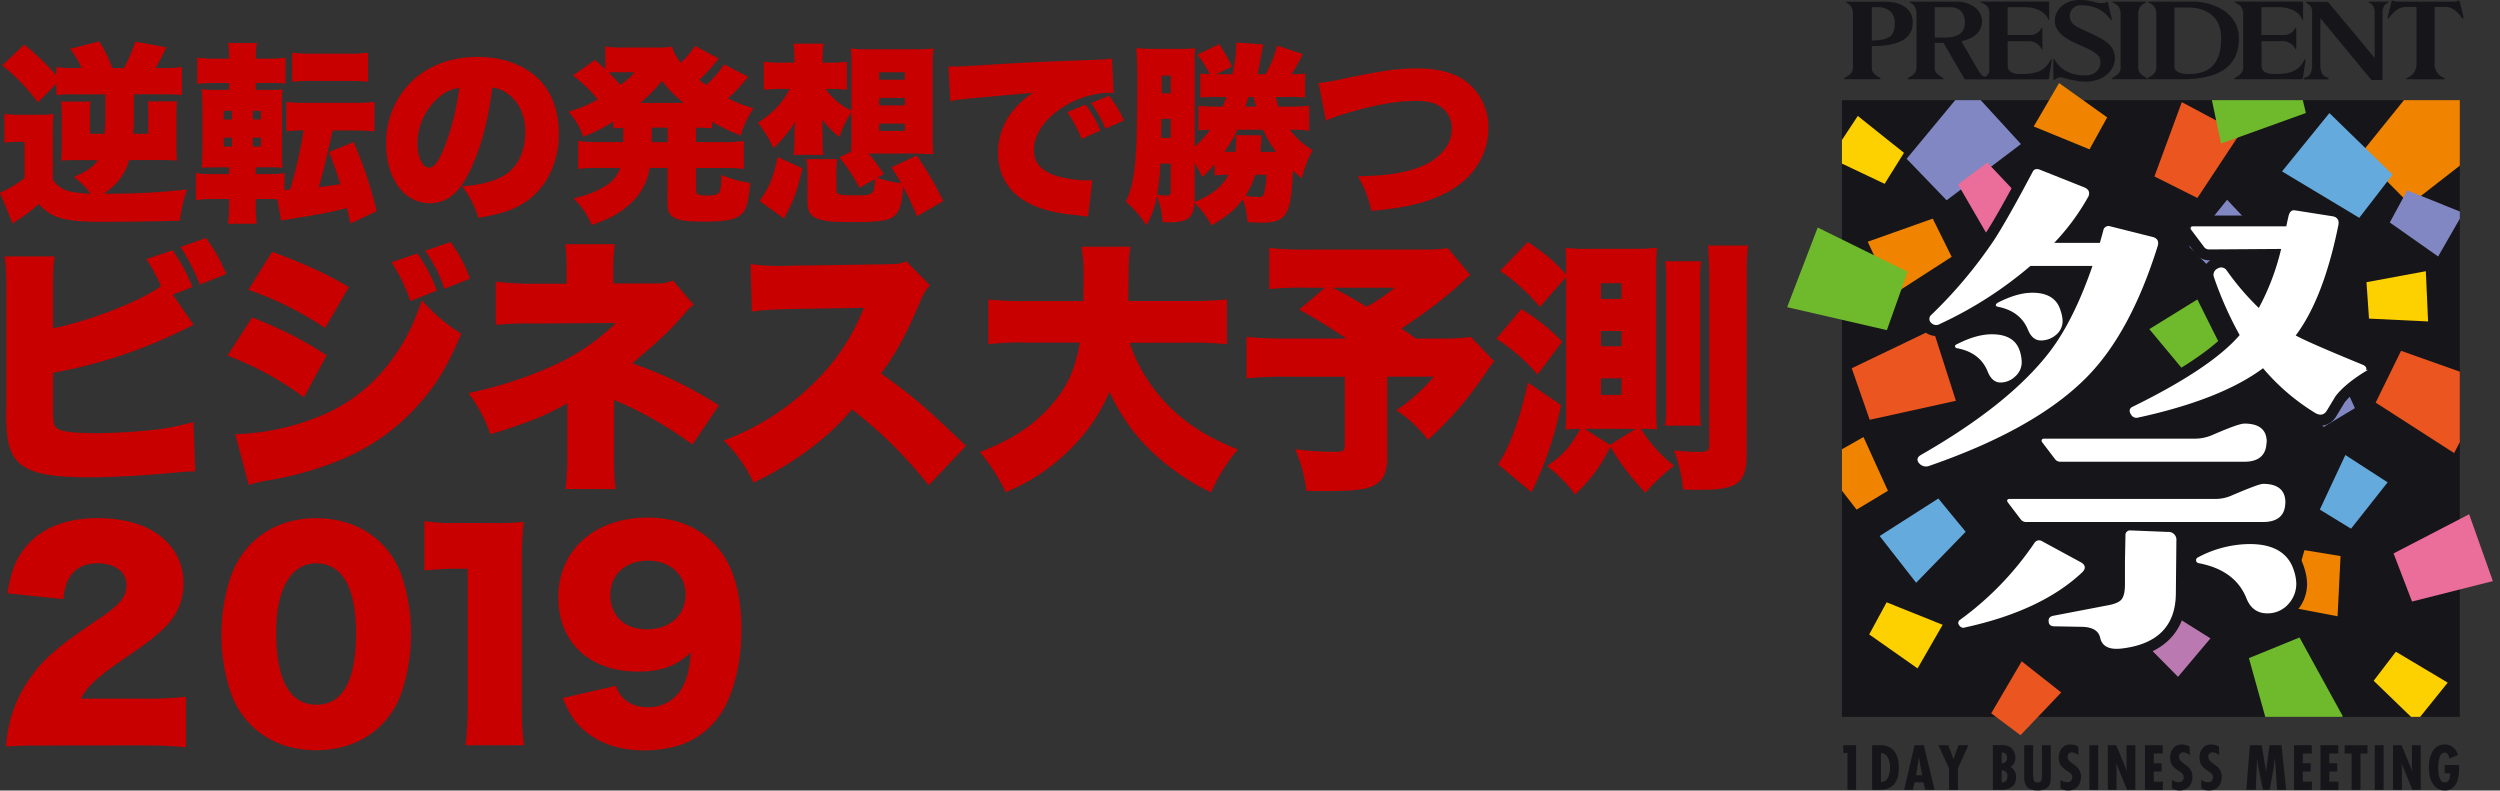 <svg xmlns="http://www.w3.org/2000/svg" xmlns:xlink="http://www.w3.org/1999/xlink" width="932.25" height="294.78" viewBox="0 0 932.25 294.78"><rect x="0" y="0" width="932.25" height="294.78" fill="#333333" stroke="none"/><defs><style>.cls-1{fill:none;}.cls-2{fill:#c80000;}.cls-3{fill:#161519;}.cls-4{clip-path:url(#clip-path);}.cls-5{fill:#65aadd;}.cls-6{fill:#6fba2c;}.cls-7{fill:#8187c2;}.cls-8{fill:#ba79b1;}.cls-9{fill:#f08300;}.cls-10{fill:#ea5520;}.cls-11{fill:#fdd000;}.cls-12{fill:#eb6d9a;}.cls-13{fill:#fff;stroke:#fff;stroke-miterlimit:10;stroke-width:0.75px;}</style><clipPath id="clip-path"><rect id="SVGID" class="cls-1" x="686.86" y="37.35" width="230.41" height="229.98"/></clipPath></defs><title>img_head</title><g id="レイヤー_2" data-name="レイヤー 2"><g id="レイヤー_3" data-name="レイヤー 3"><path class="cls-2" d="M28,35.17a61.19,61.19,0,0,0-7,.29V31.23l-6.86,6.94A77.66,77.66,0,0,0,.86,24.37L9,16.65A88.93,88.93,0,0,1,21,28.09V25a35.12,35.12,0,0,0,5.93.36h3.5a35.62,35.62,0,0,0-4.29-7.15L37,15.43a51,51,0,0,1,4.86,9.94h4.36a56.14,56.14,0,0,0,4.22-9.87L62,17.65a72.9,72.9,0,0,1-4,7.72h2.72A45.71,45.71,0,0,0,67.86,25V35.45a63.18,63.18,0,0,0-7.15-.29H49.91v7.29c0,3-.07,4.79-.21,7.44h5.58v-8a36.92,36.92,0,0,0-.21-4.08H66a37.92,37.92,0,0,0-.21,4.5V54.69A48.6,48.6,0,0,0,66,59.9c-1.57-.14-3.15-.21-5.15-.21H48.19C46.62,65,43.76,68.77,38.75,72.2a242.29,242.29,0,0,0,31-1.57,53.42,53.42,0,0,0-2.65,11.66c-5.36.21-20.45.43-28.67.43-14.44,0-19.23-1.36-24-6.65a56.51,56.51,0,0,1-7.65,5.86c-.72.5-.72.5-2.07,1.5L0,71.85a43.56,43.56,0,0,0,9.15-5.43V52.9H6.08a25.12,25.12,0,0,0-4.43.36V42.46a35.12,35.12,0,0,0,5.93.36h6.94A41.38,41.38,0,0,0,20,42.53a73.87,73.87,0,0,0-.29,8.08V67c2.79,3.86,5.36,4.86,14.09,5.22A30.18,30.18,0,0,0,27.6,66c4.93-2.22,7.15-3.79,8.87-6.29H27.67a47.62,47.62,0,0,0-4.86.21c.14-1.57.21-3.29.21-5.29V42.17a27,27,0,0,0-.29-4.29h11a24.87,24.87,0,0,0-.21,3.86v8.15H39c.21-2.86.29-4.79.29-7.51V35.17Z"/><path class="cls-2" d="M130.67,83.36c-.64-3-.79-3.58-1.29-5.79-7.44,1.86-9.65,2.22-22.31,4.29-.79.14-1.22.21-2.22.43l-1.43-7.94a39.5,39.5,0,0,0-4.22-.14H95.35v3.07a56.92,56.92,0,0,0,.36,6.15H85a46.5,46.5,0,0,0,.43-6.65V74.21H80.55a46.21,46.21,0,0,0-7.51.43V64.55a42.67,42.67,0,0,0,6.94.36h5.43v-2.5H82.69c-3.65,0-4.65,0-7.51.14.21-2.5.29-5.15.29-8.94V41.46c0-3.79-.07-5.72-.29-8.15a65.84,65.84,0,0,0,7.44.21h2.79V30.95H80.48a62.23,62.23,0,0,0-6.94.29V21.51a49.77,49.77,0,0,0,7.58.36h4.29v-.5A25.6,25.6,0,0,0,85,16.07h10.8a28.28,28.28,0,0,0-.43,5.29v.5h3.58a49.26,49.26,0,0,0,7.51-.36v9.65a55.43,55.43,0,0,0-6.86-.21H95.35v2.57h4.29a51.35,51.35,0,0,0,5.72-.14,49.36,49.36,0,0,0-.21,7.15V54.26a68.55,68.55,0,0,0,.21,8.29,60.07,60.07,0,0,0-6.08-.14H95.35v2.5h4.93a34.86,34.86,0,0,0,5.79-.36v6.29l2.07-.07a160.75,160.75,0,0,0,5.08-22.17,55.19,55.19,0,0,0-6.44.36V38a56.36,56.36,0,0,0,7.65.36H132a56.36,56.36,0,0,0,7.65-.36V49a76.45,76.45,0,0,0-7.65-.36h-7.94l-2.65,11.51c-1,4.22-1,4.22-2.57,9.65,4-.5,4.5-.57,8.08-1.14-1.86-5.79-2.07-6.44-4.22-12L131.89,53a157.58,157.58,0,0,1,8.58,25.74Zm-47.26-42v3.22h3.07V41.31Zm0,10v3.29h3.07V51.32Zm13.87-6.79V41.31h-3v3.22Zm0,10.08V51.32h-3v3.29Zm11.66-35a49.36,49.36,0,0,0,7.44.36h13.44a49.36,49.36,0,0,0,7.44-.36v10.8a8.92,8.92,0,0,1-1.72-.14c-1.14-.07-3.22-.14-5.72-.14H116.37a50.52,50.52,0,0,0-7.44.36Z"/><path class="cls-2" d="M175.73,62.62c-4.15,9.15-8.94,13.16-15.44,13.16-9.58,0-16.3-9.15-16.3-22.24a31.79,31.79,0,0,1,8.22-21.81c6.29-6.86,15.37-10.51,25.88-10.51,9.58,0,18,3.22,23.31,8.79,4.58,4.86,7,11.8,7,19.88,0,9.29-3.5,17.73-9.51,23.1-4.86,4.36-10.51,6.65-20.52,8.22a35.13,35.13,0,0,0-6.08-11.73c6.72-.5,11.15-1.65,15-3.65,5.51-2.93,8.58-8.94,8.58-16.59,0-6.08-2.15-10.94-6.29-14.09a12,12,0,0,0-6-2.5C182,45,179.59,54.18,175.73,62.62Zm-12.3-26.17a23.14,23.14,0,0,0-7.79,17c0,5.08,1.93,9.08,4.43,9.08,1.79,0,3.65-2.5,5.79-7.94a92.72,92.72,0,0,0,5.36-21.81A14.3,14.3,0,0,0,163.43,36.45Z"/><path class="cls-2" d="M232.4,47.68c-1.72.07-2.22.07-3.72.21v-2.5A70.72,70.72,0,0,1,217.53,51,27.61,27.61,0,0,0,212,41.67a52.66,52.66,0,0,0,10.94-4.58,54.43,54.43,0,0,0-9.29-8.94l8.22-5.79,3.86,3.43V17.36a38.41,38.41,0,0,0,6.58.36H244.7a37.3,37.3,0,0,0,5.93-.29,15.73,15.73,0,0,0,3.29,5.93,32.51,32.51,0,0,0,5.22-6.22l8.94,4.72a9.33,9.33,0,0,0-1,1.14,63.36,63.36,0,0,1-6.36,6.79c1.36,1.07,1.57,1.22,2.57,1.93A38.75,38.75,0,0,0,270,24l9,4.65c-.5.57-.5.57-2.79,3.29a58.37,58.37,0,0,1-4.72,4.72A49.88,49.88,0,0,0,281,40.38a35.31,35.31,0,0,0-4.79,10.15,75.73,75.73,0,0,1-10.65-5.08v2.43c-2.07-.21-3.36-.21-6-.29V53h9.8a48.19,48.19,0,0,0,8-.43V63a63.63,63.63,0,0,0-8-.36h-9.8V70.7c0,1.86.64,2.22,4.08,2.22,2.79,0,4.08-.36,4.65-1.29a8.93,8.93,0,0,0,.57-2.86c.07-.43.07-.79.14-2A14.5,14.5,0,0,1,269,65.2a39.5,39.5,0,0,0,10.73,3c-.64,6.86-1.22,9.37-2.72,11.15-2.07,2.43-5.94,3.29-14.66,3.29-5.65,0-8.72-.36-10.58-1.29-2.22-1.14-2.86-2.43-2.86-5.86V62.62h-6.65A22.52,22.52,0,0,1,234,76.85c-3.5,3-6.65,4.65-13.37,7.08A28.6,28.6,0,0,0,213.88,74c5.65-1.43,8.87-2.72,12.08-4.79a12.07,12.07,0,0,0,5.29-6.58h-7.79a59.2,59.2,0,0,0-7.87.36V52.54a45.8,45.8,0,0,0,7.87.43h8.94Zm-2.79-20.74c-.93,0-1.72,0-2.65.07,1.93,1.93,2.86,2.93,4.36,4.65a23.58,23.58,0,0,0,5.29-4.72Zm25.31,11.44a44.09,44.09,0,0,1-8.08-8.22,55.11,55.11,0,0,1-8.08,8.22ZM243,53h5.94V47.61h-5.86Z"/><path class="cls-2" d="M317.33,56.62c0-.36,0-.36.14-2l.07-1.86V41.81a36.17,36.17,0,0,0-4.5,9.3,34.67,34.67,0,0,1-6.44-6.51c.07,2.57.14,4.72.14,5.79v2.29a31.26,31.26,0,0,0,.29,5.08H295.88a30.44,30.44,0,0,0,.36-4.93V50.68c0-1.14.07-3.29.21-5.29a44.44,44.44,0,0,1-8,9.87,50.62,50.62,0,0,0-5.79-9.51c5.43-3.43,9.37-7.58,11.73-12.58h-2.15a68.05,68.05,0,0,0-7.44.29V23a50.85,50.85,0,0,0,7.65.36h3.79V21.29a36.65,36.65,0,0,0-.36-5h11.23a31,31,0,0,0-.36,5.43v1.64h2.65a42.92,42.92,0,0,0,6.44-.36V33.45a61.34,61.34,0,0,0-6.22-.29H307.9a22.74,22.74,0,0,0,9.65,8.08V24.37a54,54,0,0,0-.29-6.29,51.89,51.89,0,0,0,6.51.29h17.95a50.81,50.81,0,0,0,6.36-.29,59.08,59.08,0,0,0-.29,6.29V50.68a61.07,61.07,0,0,0,.29,6.79c-1.22-.07-1.72-.07-2.36-.07a25.31,25.31,0,0,1-3.29-.14H323.91a79.31,79.31,0,0,1,5.65,7.65l-2.36,1.36a35.3,35.3,0,0,0,8.79,2c-1.07-2-1.72-3-3.58-5.86L341.79,58a110.5,110.5,0,0,1,9.94,17l-9.8,5.65a106.24,106.24,0,0,0-5.15-11c-.43,6.36-1.29,9.22-3.36,10.94s-5.79,2.22-15.09,2.22c-6.29,0-9.15-.14-11.3-.64-4.5-1-5.93-2.65-5.93-7.22V66.27a41.07,41.07,0,0,0-.36-6.94h11.44a49,49,0,0,0-.29,6.94v4.5c0,1.86.79,2.07,7.15,2.07,6.72,0,7-.21,7.22-6.08l-5.79,3.29A60,60,0,0,0,313,58.69Zm-34.11,18.3c3.79-5.29,5.08-8.51,6.79-16.37l9.22,4.22c-2.15,8.94-3,11.44-6.86,18.73Zm44.62-45.19h9.58V26.94h-9.58Zm0,9.58h9.58V36.52h-9.58Zm0,9.51h9.58V46.1h-9.58Z"/><path class="cls-2" d="M353.66,24.73c1.22.07,2.15.07,2.72.07,1.86,0,4.43-.14,12.23-.64,11.15-.71,16.37-1,38.18-1.79,5.94-.21,6.58-.29,7.87-.57l.64,12.94a10.87,10.87,0,0,0-2-.14,33.51,33.51,0,0,0-16.37,5C389.77,44,385.55,50,385.55,55.9c0,4.08,1.93,6.86,6,8.79,2.93,1.43,9,2.57,13.66,2.57.71,0,1.14,0,2.15-.07l-1.64,13.59c-1-.14-1.36-.21-2.65-.36-8.15-.71-13.51-1.93-18.09-4-8.44-3.93-12.8-10.51-12.8-19.59a24.48,24.48,0,0,1,6.08-16.16,29.25,29.25,0,0,1,7-6.08l-24.74,2.22a55.17,55.17,0,0,0-6.15.93Zm49.69,27.1a47.92,47.92,0,0,0-5.36-10L404.78,39a40.52,40.52,0,0,1,5.51,9.65ZM412.22,48a46.86,46.86,0,0,0-5.36-9.58l6.72-2.72a43.76,43.76,0,0,1,5.51,9.22Z"/><path class="cls-2" d="M481,48.39A29.56,29.56,0,0,0,489.48,56a41.87,41.87,0,0,0-4,10.44c-1.64-1.29-2.22-1.79-3.36-2.79-.36,8.08-.86,12.08-1.93,14.59-1.5,3.58-4,4.79-9.8,4.79-1.22,0-2.65-.07-5.22-.21a28.77,28.77,0,0,0-1.72-8.51c-2.65,3.72-6.29,6.72-11.73,9.72a31.31,31.31,0,0,0-6.29-8.37c-.43,5.51-2.57,7.22-9,7.22-.79,0-1.57,0-2.93-.07a28.49,28.49,0,0,0-2.07-9.65A32.71,32.71,0,0,1,427.48,84a40.26,40.26,0,0,0-7.65-8.79c3.5-7.22,4.29-15.8,4.29-46.19,0-5-.14-8-.43-11.08,2.43.21,4.29.29,6.86.29h8.94a39.36,39.36,0,0,0,6.15-.29,50.2,50.2,0,0,0-.14,5.43V54.69a35.11,35.11,0,0,0,5.72-6.29,35.55,35.55,0,0,0-4.29.21V39.46a59.45,59.45,0,0,0,6.79.29h2.22c.5-1.22.79-2,1.36-3.58h-3a52.2,52.2,0,0,0-6.72.21v-9a22.56,22.56,0,0,0,3.58.29,43.7,43.7,0,0,0-4.65-7.29l8.08-3.93a50,50,0,0,1,4.79,8.37l-5.86,2.86h6.08A56.3,56.3,0,0,0,461,16.79v-.93l10.08.72c-.43,2-.43,2-.79,4.08-.64,3.72-.86,5.08-1.36,7h3A43.19,43.19,0,0,0,476.25,17l9.51,3.15a52.9,52.9,0,0,1-4.15,7.51,29.61,29.61,0,0,0,5.08-.29v9a55.38,55.38,0,0,0-6.79-.21h-4.15c.29,1.36.43,1.79.93,3.58h4.5a46.47,46.47,0,0,0,7-.36v9.37a40.43,40.43,0,0,0-6.58-.36ZM432.7,61a93.28,93.28,0,0,1-1.22,11.58c1,.14,2.72.36,3.22.36,1.5,0,1.86-.29,1.86-1.57V61Zm3.86-9.58V44.32h-3.43L433,51.4Zm0-23.24H433.2v6.65h3.36Zm20.59,37a32,32,0,0,0-4.22.21V61.26a39.65,39.65,0,0,1-4.65,4.79,40.62,40.62,0,0,0-2.79-5.29V75.35C452,72.63,456,69.41,458.09,65.12Zm18.66-8.51A47.53,47.53,0,0,1,471,48.39h-9.51a61.87,61.87,0,0,1-4.86,8.22h4.08a36.94,36.94,0,0,0,.21-3.86c0-.86-.07-1.43-.14-2.36l9.72.07c-.07.57-.07.57-.14,1.79s-.29,3.29-.36,4.36ZM465.6,36.17c-.86,2.65-.93,2.86-1.22,3.58h3.93c-.14-.57-.43-1.79-.86-3.58Zm2.5,29a32.88,32.88,0,0,1-3.65,7.79,25.23,25.23,0,0,0,4.72.5c1.43,0,1.93-.29,2.22-1.43a30.56,30.56,0,0,0,.86-6.86Z"/><path class="cls-2" d="M491.71,30.95a67.4,67.4,0,0,0,9.44-1.64c14.59-3,20.09-3.79,27.31-3.79,7.51,0,13.44,1.5,17.73,4.5A21.24,21.24,0,0,1,555,47.75c0,10.51-6.15,19.59-16.73,24.67C531,75.85,524,77.49,511.45,78.64c-1.72-6.44-2.29-7.79-5.08-12.94,8.79-.07,14.94-.86,20.38-2.5,5.65-1.64,9.65-4.29,12.3-8A11.55,11.55,0,0,0,541.34,48a9.32,9.32,0,0,0-2.65-6.94c-2.29-2.36-5.58-3.43-10.58-3.43-7.58,0-16.23,1.57-27.53,5.08A40.7,40.7,0,0,0,494.43,45Z"/><path class="cls-2" d="M72.22,121.15c-2.79,1.3-2.79,1.3-5,2.39A181.5,181.5,0,0,1,19.78,139v11.17c0,7.38.1,8.17,1.4,9.47s6.38,1.89,14.45,1.89c5.58,0,13.36-.4,19.34-1a87.69,87.69,0,0,0,17.15-3.19l.7,18.44c-2.59,0-4.88.2-10.27.7-10,.9-21.13,1.5-29.11,1.5-13.66,0-20.54-1.2-25.12-4.39-3.09-2.29-4.88-5.58-5.58-10.77a79.48,79.48,0,0,1-.4-10.57V108.88a91.94,91.94,0,0,0-.6-13.26H20.38c-.5,3.39-.6,5.68-.6,13.36v13.46c14.35-3,32.4-10.07,40.27-15.75a62,62,0,0,0-5.48-10.07l9.77-3.29A61.74,61.74,0,0,1,71.72,107l-7.28,2.89Zm4.59-32.4a62,62,0,0,1,7.58,13.46l-9.87,3.89a80.21,80.21,0,0,0-7.18-14Z"/><path class="cls-2" d="M94,118.35c11.46,4.59,18.84,8.27,27.81,14.16l-8.47,15.65a118,118,0,0,0-28.51-15.55Zm-6.28,43.56a90,90,0,0,0,30.7-6.38,61.39,61.39,0,0,0,27.91-21.73c4.78-6.58,7.68-12.36,11-21.83A63.77,63.77,0,0,0,172,124.44c-5.08,12-9.17,18.84-15.55,26-10.07,11.46-22.43,19.34-38.48,24.32a118.41,118.41,0,0,1-18.14,4.39,49.4,49.4,0,0,0-7.08,1.69Zm13.76-68c11.76,4.29,20.24,8.17,28.61,13.16l-8.87,15.25a123.45,123.45,0,0,0-28.61-14.25Zm54.13.6a55.75,55.75,0,0,1,7.28,13.86L153,112.27a60.67,60.67,0,0,0-7-14.45ZM168,90.24a54.51,54.51,0,0,1,7.28,13.66l-9.57,3.79a52.67,52.67,0,0,0-7.18-14.16Z"/><path class="cls-2" d="M210.86,182.35a100.75,100.75,0,0,0,.7-14.06V150.35c-7.48,4.39-15.65,7.68-28.71,11.56a56.12,56.12,0,0,0-8.17-15.35,150,150,0,0,0,29.91-9.47,82.39,82.39,0,0,0,25.12-16.65l-30.5.2a119.48,119.48,0,0,0-14.35.5V105a104.75,104.75,0,0,0,14.55.8h11.86v-5.48a63.27,63.27,0,0,0-.5-9.27H229.3a61.05,61.05,0,0,0-.6,9.07v5.58h15.85a14.67,14.67,0,0,0,6.38-1.1l7.78,9.07c-1.6,1.1-1.6,1.1-4.59,4.59-5.08,5.68-6.18,6.78-18.34,17.25a147.25,147.25,0,0,1,32.3,15.65l-9.87,14.65A138.77,138.77,0,0,0,229,149.16V168.4c0,7.88,0,9.07.6,14Z"/><path class="cls-2" d="M346.31,181a160.3,160.3,0,0,0-28.61-28.31C308.33,163.71,296.47,172.48,281,180a52.22,52.22,0,0,0-11.16-15.75,94,94,0,0,0,32.3-20.14,80.2,80.2,0,0,0,20-29.31l-25.92.4c-8.57.2-11.76.4-15.85,1l-.5-17.74a73.84,73.84,0,0,0,10.47.7c.8,0,2.69,0,5.58-.1l34.09-.5c4.69-.1,5.28-.1,8-1.1l8.77,9c-1.5,1.5-2.09,2.49-3.59,5.88-5.28,12.46-9.07,19.44-14.65,26.92,12.06,8.67,16.15,12.16,31.7,27Z"/><path class="cls-2" d="M421.24,127.83a61.07,61.07,0,0,0,14.55,23.53c6.88,6.88,14.75,11.86,25.82,16.25a65.06,65.06,0,0,0-10,16,85.05,85.05,0,0,1-22.23-15.35,70,70,0,0,1-15.65-22.23,62.79,62.79,0,0,1-11.36,18,75.81,75.81,0,0,1-16.95,14.26,87.62,87.62,0,0,1-10.37,5.28,68.45,68.45,0,0,0-9.67-15c11.86-4.59,19.54-9.57,26.22-17,6.18-6.78,9.57-14.16,11-23.82h-20a98.8,98.8,0,0,0-14.06.6V111.68a122.87,122.87,0,0,0,14,.6h21.43c.1-4,.1-6.28.1-9.57A58.22,58.22,0,0,0,403.3,92h18.24c-.6,3.89-.6,3.89-.8,16.85v3.39h22.73a131.14,131.14,0,0,0,14.06-.6v16.75a114.24,114.24,0,0,0-14-.6Z"/><path class="cls-2" d="M548.21,102.5c-1.5,1.3-1.69,1.5-3.49,3.19-6.18,5.58-11.46,9.67-22.13,16.85,2.89,1.89,2.89,1.89,5.38,3.69H537a70.25,70.25,0,0,0,11.46-.6l8.77,9.17a16.13,16.13,0,0,0-2.39,3.09c-7.58,11.17-13.46,18-22.33,26.12a45.9,45.9,0,0,0-11.86-11,69.46,69.46,0,0,0,14.06-12.56H517.31v29.81c0,6-1.5,9.07-5.18,10.87-2.89,1.5-8.07,2-18.74,2-1.1,0-3.19,0-6.28-.1a53.11,53.11,0,0,0-4.19-15.55,102.5,102.5,0,0,0,15.15,1c2.89,0,3.39-.4,3.39-2.69V140.48H479.83a141.1,141.1,0,0,0-15,.6V125.63a133.88,133.88,0,0,0,15.15.6H502a198.31,198.31,0,0,0-17.54-10.77l9.57-8.17h-6.88a116.07,116.07,0,0,0-13.86.5V92.44a106.42,106.42,0,0,0,14.16.6h42.67a58.63,58.63,0,0,0,9.77-.5ZM497,107.29c5.28,2.79,5.28,2.79,12.66,7.08A58.29,58.29,0,0,0,520,107.29Z"/><path class="cls-2" d="M567.25,115.26a69.38,69.38,0,0,1,15.25,12.16l-9.17,12.26A67.91,67.91,0,0,0,558,126.33Zm14.85,35.79a131.31,131.31,0,0,1-11,32.5l-12.46-10.37c4.29-6.48,8-16.45,11.16-30.5Zm29.81,8.87a52.82,52.82,0,0,0,12.36,13.76,70.69,70.69,0,0,0-10.67,10.07,89.46,89.46,0,0,1-13.06-17.15c-4,7.78-6.78,11.46-13.16,17.84a53.3,53.3,0,0,0-10.47-10.67c6.08-4.19,8.87-7.38,12.36-13.86a47.91,47.91,0,0,0-5.48.3c.2-3.09.2-4.69.2-8.17V103.3l-9.77,11.17A71.43,71.43,0,0,0,559.38,101l10.37-10.77c7,4.78,10.17,7.48,14.25,12.16v-2c0-2.89,0-3.69-.2-8a52.14,52.14,0,0,0,7.68.4h19.14s1.3,0,3.79-.1c.1,0,.8-.1,1.79-.2a11.53,11.53,0,0,0,1.69-.1c-.2,2.39-.3,4.29-.3,8.17v51.64c0,3.89.1,5.38.3,7.88-2.49-.1-3.69-.2-5.08-.2Zm-11.56,6,9.57-6h-19ZM597,111.48h7.68V105.6H597Zm0,17.64h7.68v-5.68H597Zm0,18.14h7.68v-6.18H597Zm23.92,11.46a45.9,45.9,0,0,0,.4-6.78V104.2a42.58,42.58,0,0,0-.4-6.78h13.46a44.37,44.37,0,0,0-.4,7.08v47.35a62,62,0,0,0,.3,6.88Zm30.4,10.67c0,7.48-1.69,10.67-6.48,12.16-2.59.8-5.38,1.1-11.66,1.1-1.59,0-2.79,0-5.58-.1a50.74,50.74,0,0,0-3.39-14.65,62.73,62.73,0,0,0,9.77.6c2.79,0,3.39-.4,3.39-2.69v-63c0-4.29-.2-7.68-.5-11.26h15a78.66,78.66,0,0,0-.5,11.16Z"/><path class="cls-2" d="M17.29,278c-9,0-11.26.1-15,.4a49.6,49.6,0,0,1,2.09-11.76,51.25,51.25,0,0,1,14.35-22.33c3.79-3.49,7.58-6.38,17.74-13.26,8.57-5.78,10.67-8.37,10.67-13,0-4.79-4.29-8-10.67-8-4.78,0-8.17,1.6-10.37,5-1.4,2.19-2,4.19-2.49,8.37L2.73,221.24C4.23,212.56,6,208.18,10,203.49c5.68-6.68,14.75-10.27,26.42-10.27,13.46,0,23.73,4.49,28.71,12.56a21.47,21.47,0,0,1,3.29,11.66c0,7.28-3,13.46-9.17,18.54C56,238.88,55,239.58,44.8,246.66c-8.67,6-12.36,9.47-14.65,13.86H53.38a126.23,126.23,0,0,0,15.95-.7v18.84c-5.78-.5-10-.7-17-.7Z"/><path class="cls-2" d="M93.75,270.48a31.39,31.39,0,0,1-7.28-11.06,66.15,66.15,0,0,1-3.89-22.83c0-10.47,2.49-21.33,6.28-27.61,6.08-10.17,16.45-15.75,29-15.75,9.67,0,18.14,3.29,24.22,9.27a31.39,31.39,0,0,1,7.28,11.07,66.31,66.31,0,0,1,3.89,22.93c0,10.47-2.49,21.43-6.28,27.71-6,10-16.45,15.55-29.11,15.55C108.11,279.75,99.83,276.56,93.75,270.48ZM103,235.79c0,17.84,5.08,27,15,27s14.75-9,14.75-26.72c0-17-5.18-26-14.85-26C108.51,210.07,103,219.54,103,235.79Z"/><path class="cls-2" d="M158.25,194.32a65,65,0,0,0,12,.7h12.66a98.85,98.85,0,0,0,12.36-.4,154.72,154.72,0,0,0-.7,16v52.24a115.38,115.38,0,0,0,.8,15.05H173.6a114.4,114.4,0,0,0,.8-15.05V212.07h-4a105.51,105.51,0,0,0-12.16.7Z"/><path class="cls-2" d="M229.73,255.73a10.54,10.54,0,0,0,2.39,4.29c2.19,2.39,5.38,3.69,9.37,3.69a14.24,14.24,0,0,0,12.76-7c1.89-3.19,2.79-6.68,3.39-13.46-5.38,5.08-11.06,7.18-19.84,7.18-17.94,0-29.61-10.87-29.61-27.71,0-17.54,13.56-29.71,33.3-29.71,12.66,0,22.73,5.18,28.71,14.75,4.09,6.48,6.28,15.95,6.28,26.92,0,10.57-2,20.34-5.68,27.91a29.67,29.67,0,0,1-16.95,15.15,45.13,45.13,0,0,1-13.36,2.09q-14.21,0-23-7.78c-3.39-3.09-5.08-5.68-7.68-11.76Zm25.92-34c0-7.38-5.78-12.66-14.06-12.66s-14,5.18-14,12.76c0,7.78,5.38,12.86,13.56,12.86C249.77,234.69,255.65,229.41,255.65,221.74Z"/><rect class="cls-3" x="686.86" y="37.35" width="230.41" height="229.98"/><g class="cls-4"><polygon class="cls-5" points="722.8 185.89 733 198.3 714.53 217.31 700.92 199.88 722.8 185.89"/><polygon class="cls-6" points="838.62 245.41 857.49 237.71 873.66 267.13 847.43 277.07 838.62 245.41"/><polygon class="cls-7" points="825.97 101.68 816.38 91.99 830.49 74.49 843.36 88.15 825.97 101.68"/><polygon class="cls-8" points="796.7 236.74 805.21 226.1 824.28 238.04 812.19 252.39 796.7 236.74"/><polygon class="cls-7" points="878.15 152.19 866.46 159.22 852.72 141.43 869.04 132.14 878.15 152.19"/><polygon class="cls-9" points="704 183.01 692.32 190.04 678.57 172.25 694.89 162.96 704 183.01"/><polygon class="cls-5" points="876.7 197.15 865.06 190.03 874.58 169.67 890.34 179.87 876.7 197.15"/><polygon class="cls-9" points="898.68 76.23 880.16 57.52 907.41 23.73 932.25 50.1 898.68 76.23"/><polygon class="cls-10" points="885.88 150.13 895.35 130.82 928.84 142.7 915.14 168.95 885.88 150.13"/><polygon class="cls-7" points="725.9 74.69 710.98 59.21 733.61 31.9 753.61 53.72 725.9 74.69"/><polygon class="cls-10" points="819.41 73.83 803.39 65.8 813.59 38.09 835.36 49.7 819.41 73.83"/><polygon class="cls-6" points="830.43 133.76 817.62 142.13 801.48 122.73 819.4 111.66 830.43 133.76"/><polygon class="cls-6" points="855.16 22.35 859.86 42.14 828.23 53.53 822.45 26.13 855.16 22.35"/><polygon class="cls-5" points="892.2 65.11 879.77 81.23 850.97 63.92 868.63 42.16 892.2 65.11"/><polygon class="cls-9" points="720.72 81.52 727.78 95.77 705.7 110 696.47 90.14 720.72 81.52"/><polygon class="cls-10" points="697.21 156.54 690.51 137.32 720.81 122.78 729.36 149.45 697.21 156.54"/><polygon class="cls-11" points="709.99 56.99 702.77 68.55 682.44 58.9 692.77 43.24 709.99 56.99"/><polygon class="cls-11" points="883.4 118.81 882.46 105.23 904.59 101.13 905.43 119.87 883.4 118.81"/><polygon class="cls-9" points="859.33 205.15 872.79 207.36 871.68 229.81 853.23 226.3 859.33 205.15"/><polygon class="cls-12" points="730.15 68.78 741.07 60.62 756.52 76.96 741.21 87.82 730.15 68.78"/><polygon class="cls-7" points="891.15 82.97 897.65 70.99 918.53 79.37 909.18 95.64 891.15 82.97"/><polygon class="cls-11" points="697.03 236.58 703.52 224.6 724.41 232.99 715.06 249.25 697.03 236.58"/><polygon class="cls-11" points="885.14 253.86 893.42 243.03 912.75 254.55 900.99 269.17 885.14 253.86"/></g><path class="cls-3" d="M918.56,6.08,917.16.29c-.16-.29-.8.11-1,.18s-1.52.15-1.52.15H894.38S893.1.54,892.86.47s-.88-.47-1-.18l-1.4,5.79s-.4,1.69.6.36,3.08-3.85,6-3.85h3.76c.32,0,.28.32.28.5V23.56a5.37,5.37,0,0,1-3.1,5.3c-1,.52-1,.69-.52.69h14c.44,0,.49-.17-.52-.69a5.38,5.38,0,0,1-3.1-5.3V3.09c0-.18,0-.5.28-.5h3.76c3,0,5,2.52,6,3.85S918.56,6.08,918.56,6.08ZM779.18,12.21c-4.64-2.24-7.35-2.72-7.35-6.55a4,4,0,0,1,4.25-3.72c6.67,0,9.69,3.7,10.69,5s.6-.36.6-.36L786,.82c-.16-.29-.8.11-1,.18s-1.52.15-1.52.15c-2.63-.07-3.4-1.15-8-1.15-6.15,0-9.23,4.14-9.23,7.65s2.22,6.17,9.3,9.16,7.69,4.35,7.69,6.52-1.65,4.8-5.67,4.8c-8,0-10.5-4.53-11.44-5.89-.51-.74-.42.15-.42.15v6.9c0,.76.56.43.87.19a3.22,3.22,0,0,1,1.78-.66c.71,0,5.34,1.62,9.3,1.62,6.76,0,11-4.22,11-8.76C788.61,16.41,783.88,14.47,779.18,12.21ZM698,25.42V17.19c8.92,0,15.26-2.07,15.26-8.81S706.11.65,703.62.65H688.44c-.91.42,2.52.41,2.52,4.42V25.42c0,2.81-3.94,3.5-3.2,4.12h13.45C701.95,28.93,698,28.23,698,25.42Zm0-22.74h2.5c2.6,0,6.07,1.42,6.07,5.84,0,4.13-1.17,6.58-8.57,6.58Zm99.36,22.74V5.15c0-4.09,3.66-3.92,2.93-4.53H787.84c-.73.62,2.93.45,2.93,4.53V25.42c0,2.81-3.94,3.5-3.2,4.12h13C801.31,28.93,797.37,28.23,797.37,25.42ZM818.21.61H801.15c-.73.62,2.93.45,2.93,4.54V25.42c0,2.81-3.93,3.5-3.2,4.12h13.21c12.28,0,20.8-4.09,20.8-15.13S823,.61,818.21.61Zm-2.24,27c-3.92,0-5.12-1.57-5.12-2.68V2.8h5.08c.92,0,12.34-.24,12.34,11.45C828.27,26.58,820.83,27.59,816,27.59ZM859.74,22c-.15-.06-.32.18-.44.42-2.59,5-7.09,5.18-11.33,5.18-4.67,0-4.64-2.34-4.64-3.54v-8.7h7.83A5.15,5.15,0,0,1,855.79,18c.12.2.21.41.37.41s.11-.15.11-.43V10.71c0-.39,0-.45-.1-.45s-.13,0-.32.38a4.7,4.7,0,0,1-4.64,2.4h-7.9V2.68h6.19c7.09,0,8.7,4,8.81,4.22s.18.56.35.54.16-.36.16-.59V1c0-.34-.11-.4-.53-.4h-25c-.74.62,3.2.45,3.2,4.53V25.42c0,2.81-3.94,3.5-3.2,4.12h24.87a.65.65,0,0,0,.6-.43c0-.12.93-6.3,1-6.57C859.75,22.54,859.85,22,859.74,22Zm-95.11.42c-2.59,5-7.09,5.18-11.33,5.18-4.67,0-4.64-2.34-4.64-3.54v-8.7h7.83A5.15,5.15,0,0,1,761.12,18c.12.2.21.41.37.41s.11-.15.11-.43V10.71c0-.39,0-.45-.1-.45s-.13,0-.32.38a4.71,4.71,0,0,1-4.64,2.4h-7.9V2.68h6.19c7.09,0,8.7,4,8.8,4.22s.18.56.35.54.16-.36.16-.59V1c0-.34-.11-.4-.53-.4h-25c-.73.62,3.2.45,3.2,4.12v21.7a2.82,2.82,0,0,1-1.19,2l-.3.16a.56.56,0,0,1-.18,0,1.43,1.43,0,0,1-1-.46c-.15-.15-.29-.3-.42-.45A11.57,11.57,0,0,1,738,26.7c-1-1.63-6.24-10.68-6.4-11s.12-.46.77-.61c2.7-.64,6.71-2.6,6.71-7.09,0-5.61-6.32-7.37-8.6-7.37H712.24c-.91.42,2.42.45,2.42,4.45V25.42c0,2.81-3.94,3.5-3.2,4.12h13.2c.73-.62-3.2-1.31-3.2-4.12V16h2.94c.29,0,.35,0,.56.4s7.2,12.37,7.42,12.69.2.5.78.5h30.32a.65.65,0,0,0,.6-.43c0-.12.94-6.3,1-6.57,0,0,.09-.5,0-.55S764.75,22.17,764.62,22.41ZM725.06,14h-3.59V2.68h5.71c2,0,5.52.77,5.52,5.75S728.28,14,725.06,14ZM890.72.61h-7.47c-.5.45,2.27.45,2.27,4v17s-17-20.46-17.3-20.71a.9.9,0,0,0-.65-.21h-7.5c-.73.62,2.13.45,2.13,3.8,0,1.34,0,19.8,0,19.8,0,6.06-4.4,3.87-2.74,5.33H868c1.66-1.46-2.75.73-2.75-5.33V6.75S883.67,29.08,884,29.43s.37.43.78.43H888c.28,0,.43-.13.43-.39V4.57C888.45,1.06,891.23,1.06,890.72.61Z"/><path class="cls-3" d="M692.14,277.88v16.64h-3.21V280.75h-1.59v-2.87Z"/><path class="cls-3" d="M698.12,294.51V277.88h2.5c.58,0,7.47-.84,7.47,8.45,0,4.75-1.84,8.18-7,8.18Zm6.68-8.2c0-2.12-.66-5.48-3.38-5.48v10.73C704.07,291.7,704.8,288.38,704.8,286.31Z"/><path class="cls-3" d="M717.4,277.88l4,16.64h-3.51l-.62-2.81h-3.34l-.6,2.81h-3.27l3.87-16.64Zm-1.46,6.79-.38-2.51h0l-.35,2.51-.71,4.43h2.32Z"/><path class="cls-3" d="M726.48,277.88l1.73,4.51.24.81h0l.38-1.23,1.48-4.09H734l-3.89,8.66v8h-3.3v-8l-4-8.66Z"/><path class="cls-3" d="M743.14,294.52V277.87h3.23a4.93,4.93,0,0,1,3.45.91,4.88,4.88,0,0,1,1.7,3.75,3.88,3.88,0,0,1-1.78,3.44,4.36,4.36,0,0,1,2.06,3.87c0,3.29-2.43,4.69-5.46,4.69Zm3.3-13.88v4a1.89,1.89,0,0,0,2-2.09A1.77,1.77,0,0,0,746.44,280.64Zm0,6.61v4.51c1.34.07,2.12-.91,2.12-2.3A2,2,0,0,0,746.44,287.25Z"/><path class="cls-3" d="M758.16,277.88v10.76c0,1.26-.15,3.15,1.64,3.15,1.62,0,1.62-1.21,1.64-2.45V277.88h3.3V290c0,1.76-.2,4.77-5,4.77-3.08,0-4.91-1.44-4.91-4.55V277.88Z"/><path class="cls-3" d="M775.05,281.63a3.77,3.77,0,0,0-2.39-1.06A1.53,1.53,0,0,0,771,282.2c0,2.74,5,2.89,5,7.39,0,3-1.7,5.18-4.81,5.18a5.13,5.13,0,0,1-2.83-.84v-3.13a4.25,4.25,0,0,0,2.5.88,1.79,1.79,0,0,0,1.91-1.81c0-1.28-1-1.77-2-2.43-1.9-1.28-3.08-2.52-3.08-4.94,0-2.62,1.53-4.89,4.36-4.89a5.68,5.68,0,0,1,2.92.81Z"/><path class="cls-3" d="M782.42,277.88v16.64h-3.3V277.88Z"/><path class="cls-3" d="M789.14,277.88l4.12,10,0,0a10.44,10.44,0,0,1-.27-2.52v-7.48h3.3v16.64h-3.12l-4.07-10,0,0,.15,1.68,0,.68v7.64H786V277.88Z"/><path class="cls-3" d="M806.49,277.88V281h-3.34v3.62h2.94v3.09h-2.94v3.76h3.39v3.09h-6.68V277.88Z"/><path class="cls-3" d="M816.6,281.63a3.77,3.77,0,0,0-2.39-1.06,1.53,1.53,0,0,0-1.66,1.63c0,2.74,5,2.89,5,7.39,0,3-1.7,5.18-4.81,5.18a5.13,5.13,0,0,1-2.83-.84v-3.13a4.25,4.25,0,0,0,2.5.88,1.79,1.79,0,0,0,1.91-1.81c0-1.28-1-1.77-2-2.43-1.9-1.28-3.08-2.52-3.08-4.94,0-2.62,1.53-4.89,4.36-4.89a5.68,5.68,0,0,1,2.92.81Z"/><path class="cls-3" d="M827.54,281.63a3.77,3.77,0,0,0-2.39-1.06,1.53,1.53,0,0,0-1.66,1.63c0,2.74,5,2.89,5,7.39,0,3-1.7,5.18-4.81,5.18a5.13,5.13,0,0,1-2.83-.84v-3.13a4.25,4.25,0,0,0,2.5.88,1.79,1.79,0,0,0,1.91-1.81c0-1.28-1-1.77-2-2.43-1.9-1.28-3.08-2.52-3.08-4.94,0-2.62,1.53-4.89,4.36-4.89a5.68,5.68,0,0,1,2.92.81Z"/><path class="cls-3" d="M843.38,277.88,845,287.7h0l1.33-9.82h4.43l1.75,16.64h-3.39l-.8-12h0l-.53,4.1-1.42,7.88h-2.54l-1.61-8-.55-3.71v-.31h0l-.49,12h-3.54L839,277.88Z"/><path class="cls-3" d="M862.06,277.88V281h-3.34v3.62h2.94v3.09h-2.94v3.76h3.39v3.09h-6.68V277.88Z"/><path class="cls-3" d="M871.94,277.88V281H868.6v3.62h2.94v3.09H868.6v3.76H872v3.09H865.3V277.88Z"/><path class="cls-3" d="M882.83,277.88V281h-2.61v13.55h-3.3V281h-2.59v-3.09Z"/><path class="cls-3" d="M888.84,277.88v16.64h-3.3V277.88Z"/><path class="cls-3" d="M895.55,277.88l4.12,10,0,0a10.44,10.44,0,0,1-.27-2.52v-7.48h3.3v16.64h-3.12l-4.07-10,0,0,.15,1.68,0,.68v7.64h-3.3V277.88Z"/><path class="cls-3" d="M917,285.24v1.3c0,3.53-.86,8.23-5.35,8.23s-5.95-4.81-5.95-8.5,1.24-8.67,5.95-8.67a5,5,0,0,1,4.91,4l-3.21,1.23c-.15-.84-.42-2.14-1.68-2.14-2.23-.13-2.45,4-2.45,5.53,0,1.72.11,5.54,2.54,5.54,1.68,0,1.95-2.25,1.95-3.4h-2.1v-3.09Z"/><path class="cls-3" d="M808.45,93a6.43,6.43,0,0,0-4.89-8.62l-15.83-4A6,6,0,0,0,780.39,85L780,86.51h-5.13a78,78,0,0,0,7.39-11.13A6.38,6.38,0,0,0,778.57,66L762,59.45a5.88,5.88,0,0,0-7.55,2.66c-6.23,11.81-11,20.32-14.3,25.28a167.33,167.33,0,0,1-22.8,27.14,5.93,5.93,0,0,0-.28,8.51,6.47,6.47,0,0,0,7.85,1.54l.12-.05A172.59,172.59,0,0,0,740.86,116a4.86,4.86,0,0,0,3.5,2.32c3.41.68,5.75,2.09,7.25,4.39a17.21,17.21,0,0,0-8.94-2.13c-4.38,0-9.24,1.33-14.43,4a5,5,0,0,0-3.19,3.66,4.7,4.7,0,0,0,1.33,4.26,5.07,5.07,0,0,0,3.11,1.44c4.06.86,6.57,2.79,7.89,6,1.62,4.13,4.11,5.78,6.22,6.4a214.4,214.4,0,0,1-29.28,19.78,6.18,6.18,0,0,0-3.28,4.44,6,6,0,0,0,1.63,5A7.16,7.16,0,0,0,718.1,178a8.41,8.41,0,0,0,2.8-.5c26.85-9.29,47.09-20.73,60.16-34C792.34,132,801.56,115.07,808.45,93Zm-50.69,39.76a20.94,20.94,0,0,0-.56-2.59l-.06-.21a8.24,8.24,0,0,0,2.31.81Q758.63,131.79,757.76,132.78ZM771,111.63c-1.85-3.19-5.61-6.59-13.23-6.59q-.67,0-1.36,0,1.14-.92,2.23-1.85H774.5C773.37,106.19,772.21,109,771,111.63Z"/><path class="cls-3" d="M886.35,136.45h0a5.79,5.79,0,0,0-3.4-4l-.19-.08c-9.46-3.88-16.4-6.84-20.69-8.81,5.89-9.41,10.55-22.36,13.85-38.54a6.87,6.87,0,0,0-.89-5.56,6.77,6.77,0,0,0-4.67-2.77l-14.23-2.26c-2.48-.34-5.75.86-6.76,5.38l-.13.57H817.58a4.76,4.76,0,0,0-4.82,4.8A4.92,4.92,0,0,0,814,88.35l4.43,5.89a6.37,6.37,0,0,0,5.4,2.82h.4a6.57,6.57,0,0,0-2.52,7.59l0,.11a142.33,142.33,0,0,0,8.45,19.6c-7.14,7.28-19.58,15.28-37,23.81l-.45.26a5.7,5.7,0,0,0-2.54,3.59,6.22,6.22,0,0,0,1,4.68,6.36,6.36,0,0,0,3.44,2.81H761.33l-.67.22a4.86,4.86,0,0,0-3.16,3.06h0a5,5,0,0,0,.7,4.43l5,6.54a6.46,6.46,0,0,0,5.25,2.47h68.52c7.74,0,12.37-4.32,12.37-11.54,0-6.76-4.62-10.79-12.37-10.79-1.48,0-3.88.36-13.73,4.66a12.38,12.38,0,0,1-4.85,1h-19.5c18.78-4.14,33.69-9.79,44.35-16.81a84.46,84.46,0,0,0,18,14.75c3.76,2.25,7.76,1.34,9.94-2.26q2.43-4,3.14-5.18c2-2.51,5.27-5.18,9.73-7.95l.58-.36.44-.52A5.48,5.48,0,0,0,886.35,136.45ZM841.2,108a107.44,107.44,0,0,1-7.66-9.54l-.07-.09A7.25,7.25,0,0,0,832.13,97l13.14-.09A88.23,88.23,0,0,1,841.2,108Z"/><path class="cls-3" d="M838.87,198.83A45.63,45.63,0,0,0,818,204.14a5.63,5.63,0,0,0-2.39,2.14l0-4.71a7.73,7.73,0,0,0-.53-2.87h28.81c7.74,0,12.37-4.25,12.37-11.36,0-10.19-9.47-11-12.37-11-1.35,0-3.31.37-13.81,4.88a11,11,0,0,1-4.39.74H749.45a4.78,4.78,0,0,0-3.91,7.86l4.86,6.39a6.46,6.46,0,0,0,5.24,2.47h1.08a7.44,7.44,0,0,0-1.43,1.47,111.64,111.64,0,0,1-26.55,27.51,5.57,5.57,0,0,0-2.5,3.83,6,6,0,0,0,5.86,6.62,6.64,6.64,0,0,0,1.8-.26A120.69,120.69,0,0,0,760.43,229a6.15,6.15,0,0,0,5.58,8.63h0l10.4.19c.43,0,2.61.12,2.76.77.46,2.23,2.37,7.43,10.15,7.43a20.26,20.26,0,0,0,2.68-.19c15-1.88,23.27-10.54,23.43-24.38l.1-10a5.24,5.24,0,0,0,3,2.41l.52.13c7.86,1.48,12.6,4.9,14.91,10.79,2.1,5.16,6.17,8,11.46,8a14.16,14.16,0,0,0,10.68-4.58,15.14,15.14,0,0,0,4.21-10.71,20,20,0,0,0-1-5.55C856,200.53,845.1,198.83,838.87,198.83Zm-50.3.78-.19,9.64V218a8.49,8.49,0,0,1-.34,2.88,8.18,8.18,0,0,1-2.64.82l-17.84,3.42a68.82,68.82,0,0,0,11.64-8.75l.05-.05a6.09,6.09,0,0,0-1.36-10.26l-13.66-7.4h24.42A6.25,6.25,0,0,0,788.57,199.61Z"/><path class="cls-13" d="M804.23,91.69q-10.07,32.2-26.32,48.67-19,19.28-58.46,32.95a3,3,0,0,1-3.48-.75q-1.36-1.5.58-2.62,32.71-18.72,47.81-38.19,9.29-12,16.45-32.95H757a146.29,146.29,0,0,1-33.87,21.71,2.14,2.14,0,0,1-2.71-.37,1.56,1.56,0,0,1,0-2.43,171,171,0,0,0,23.42-27.89q5-7.67,14.52-25.65.58-1.12,2.13-.56l16.45,6.55q2.51.94,1.35,3.18a84,84,0,0,1-13.16,17.6h18.2l1.35-4.87a1.58,1.58,0,0,1,2.13-1.31l15.68,3.93Q805,89.26,804.23,91.69Zm-51.29,39.68a13.92,13.92,0,0,1,.58,3.74,6.59,6.59,0,0,1-2.32,5,7.49,7.49,0,0,1-5.23,2.15q-2.9,0-4.45-3.93-2.9-7.11-11.42-8.8a.79.79,0,0,1-.58-.19q-.39-.37.58-.75,7-3.55,12.58-3.56Q751.19,125,752.93,131.38Zm23.23,81.8q-15.1,14.22-43.36,20.4a1.45,1.45,0,0,1-1.74-.37q-1-1.12.19-1.87a115.44,115.44,0,0,0,27.68-28.64,1.63,1.63,0,0,1,2.32-.56L775.77,210Q778.1,211.31,776.16,213.18ZM768,115.84a13.57,13.57,0,0,1,.77,3.74,6.22,6.22,0,0,1-2.32,5,8.14,8.14,0,0,1-5.42,2q-2.9,0-4.45-3.74-2.9-7.11-11.42-8.8-1.16-.18.19-.94,7-3.55,12.39-3.56Q766.09,109.48,768,115.84Zm83.81,71.51q0,6.93-7.94,6.93H755.64a2.07,2.07,0,0,1-1.74-.75l-4.84-6.36c-.39-.5-.26-.75.39-.75h76.26a15.18,15.18,0,0,0,6.19-1.12q10.45-4.49,12-4.49Q851.84,180.79,851.84,187.35Zm-7-22.65q0,7.12-7.94,7.11H768.42a2.06,2.06,0,0,1-1.74-.75l-4.84-6.36c-.26-.37-.19-.62.19-.75h56.33a16.7,16.7,0,0,0,6.58-1.31q9.87-4.3,12-4.31Q844.87,158.33,844.88,164.7ZM811.2,201.57,811,221.42q-.19,17.59-19.55,20-7,.94-7.94-3.74-1-4.12-7-4.31l-10.45-.19q-1.74,0-1.74-1.5-.2-1.31,1.35-1.68l20.52-3.93q4.07-.75,5.32-2.43t1.26-5.62v-8.8l.19-9.55a1.35,1.35,0,0,1,1.55-1.5l13.94.56A2.55,2.55,0,0,1,811.2,201.57Zm70.46-63.27q-7.55,4.68-11,9.17-.58.94-3.29,5.43-1.36,2.25-3.87.75a79.89,79.89,0,0,1-19.55-16.85q-15.68,11.79-46.65,18.53a1.92,1.92,0,0,1-2.32-.94q-1-1.5.19-2.25,29.81-14.6,40.46-27.14a132.57,132.57,0,0,1-9.68-21.71,2.16,2.16,0,0,1,1.16-2.81,2.06,2.06,0,0,1,2.9.56,98.26,98.26,0,0,0,12.39,14.41,89.85,89.85,0,0,0,8.71-23l-27.29.19a1.91,1.91,0,0,1-1.74-.94l-4.65-6.18a.53.53,0,0,1-.19-.37c0-.25.13-.37.39-.37h35.23q.38-1.87.87-4t1.84-2L869.65,81q2.51.38,1.94,3Q866,111.53,855.52,125.2q3.67,2.25,25.55,11.23Q882.62,137.18,881.65,138.3Zm-26.52,74.88a16,16,0,0,1,.77,4.31,10.79,10.79,0,0,1-3,7.67,9.83,9.83,0,0,1-7.45,3.18q-5.23,0-7.36-5.24-4.26-10.85-18.2-13.48-.58-.18-.58-.56c-.13-.37.06-.68.58-.94a41.24,41.24,0,0,1,19-4.87Q852.23,203.26,855.13,213.18Z"/><polygon class="cls-6" points="711.35 101.35 703.62 123.11 666.43 114.54 677.82 84.85 711.35 101.35"/><polygon class="cls-12" points="899.44 224.31 892.56 206.37 920.74 191.76 929.59 216.69 899.44 224.31"/><polygon class="cls-10" points="753.44 274.16 742.52 265.99 753.89 246.6 768.63 258.22 753.44 274.16"/><polygon class="cls-9" points="785.76 43.77 779.18 55.7 758.36 47.16 767.83 30.97 785.76 43.77"/></g></g></svg>